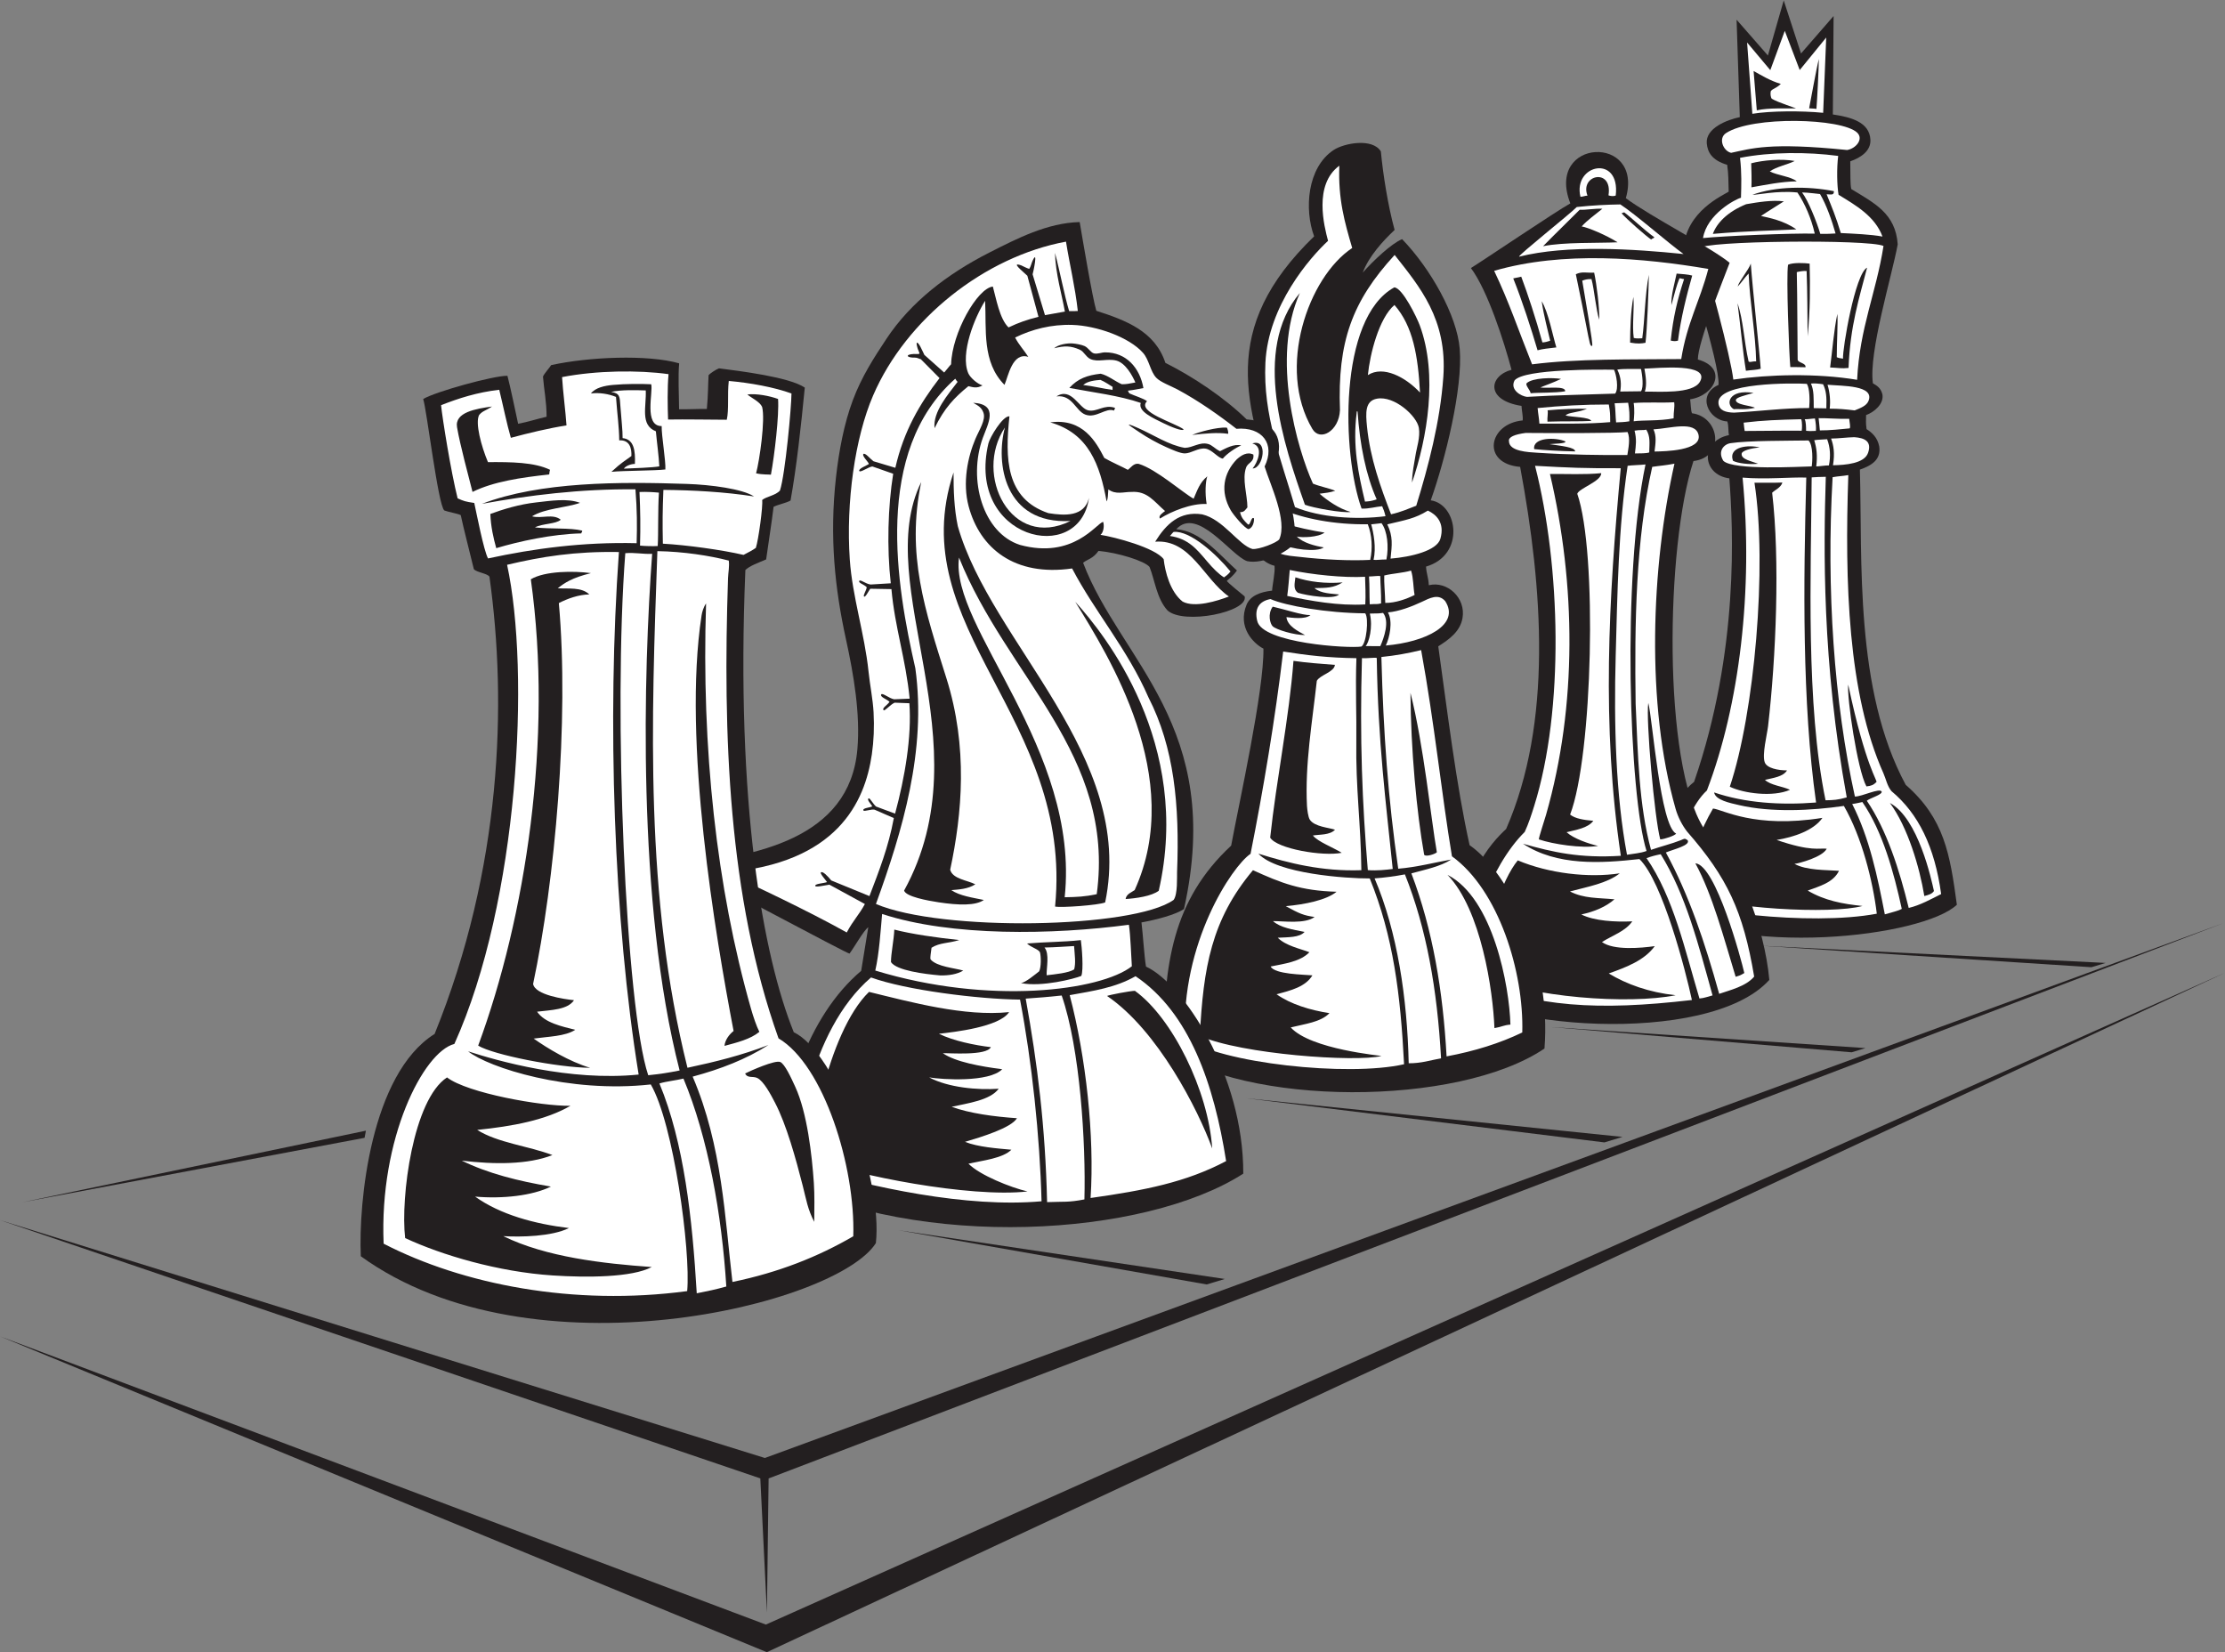 <?xml version="1.0" encoding="UTF-8" standalone="no"?>
<svg
   xmlns:dc="http://purl.org/dc/elements/1.1/"
   xmlns:cc="http://creativecommons.org/ns#"
   xmlns:rdf="http://www.w3.org/1999/02/22-rdf-syntax-ns#"
   xmlns:svg="http://www.w3.org/2000/svg"
   xmlns="http://www.w3.org/2000/svg"
   viewBox="0 0 797.04 591.787"
   height="591.787"
   width="797.04"
   xml:space="preserve"
   id="svg2"
   version="1.1"><rect x="0" y="0" width="797.04" height="591.787" fill="#808080" stroke="none"/><defs
     id="defs6" /><g
     transform="matrix(1.333,0,0,-1.333,0,591.787)"
     id="g10"><g
       transform="scale(0.1)"
       id="g12"><path
         id="path14"
         style="fill:#231f20;fill-opacity:1;fill-rule:evenodd;stroke:none"
         d="m 4427.93,2009.88 c 5.14,28.32 26.33,251.14 124.65,328.75 122.34,354.07 104.49,685.6 94.72,815.52 -74.39,9.69 -79.23,100.27 -1.13,116.16 -2.19,10.17 -0.23,24.39 -4.31,36.75 -51.14,2.89 -83.25,71.81 -23.68,98.19 4.93,55.49 -94.55,359.7 -93.67,365.68 5.37,101.2 107.72,144.45 121.04,153.64 -0.96,29.64 -0.34,46.73 -4.1,72.07 -41.63,12.34 -52.6,34.41 -54.77,57.37 -3.87,41.43 55.47,63.88 88.73,70.76 l -8.63,261.75 84.18,-96.17 42.48,148.05 46.46,-142.63 87.58,100.71 -2.03,-264.51 c 46.78,-7.08 98.77,-19.61 100.96,-68.2 1.34,-29.52 -25,-47.53 -54.14,-57.79 0.66,-35.21 -0.38,-60.94 2.73,-74.45 62.58,-38.25 119.12,-65.73 124.79,-148.72 -15.88,-86.13 -78.5,-290.03 -66.68,-373.41 9.12,-5.28 20.82,-11.03 25.5,-29.38 4.87,-25.92 -22.59,-48.26 -43.82,-55.86 0.01,-17.53 -1.18,-18.95 1.28,-37.72 14.67,-9.51 29.2,-22.09 34.03,-46.48 5.23,-35.32 -19.96,-51.19 -51.96,-62.33 6.96,-242.88 -14.88,-591.42 123.19,-847.05 103.94,-90.81 118.98,-186.46 137.42,-322.16 -89.71,-85.51 -582.91,-147.25 -830.82,1.46 v 0" /><path
         id="path16"
         style="fill:#ffffff;fill-opacity:1;fill-rule:evenodd;stroke:none"
         d="m 4890.59,3283.01 c -0.77,10.96 -2.17,19.72 -3.34,32.83 24.08,0.43 51.21,-2.54 82.13,-1.64 1.3,-12.5 3.8,-21.32 1.38,-25.73 -18.61,-1.87 -56.11,-5.8 -80.17,-5.46 z m 76.13,-682.99 c -3.71,-34.77 24.33,-228.17 48.96,-273.63 13.19,1.5 18.4,3.54 26.61,11.38 4.86,3.23 -28.01,37.7 -75.57,262.25 z m 230.43,-554.75 c -6.51,29.11 -41.74,195.36 -118.38,236.59 47.97,-64.71 79.94,-173.09 92.54,-250.04 12.69,3.26 20.94,6.03 25.84,13.45 z m -289.53,2293.42 -8.19,-202.3 c -57.98,5.75 -141.77,5.27 -190.31,-2.64 l -14.08,191.55 62.32,-74.28 38.95,105.59 40.12,-105.32 71.19,87.4 z m -49.69,-2292.21 c 30.8,11.61 68.63,21.04 84.04,53.13 -35.39,2.56 -87.26,0.8 -119.63,18.67 13.17,1.45 75.43,18.24 86.68,40.7 -20.29,2.33 -40.88,-8.61 -134.61,23.52 45.82,7.58 99.36,25.21 123.11,59.36 -183.13,-29.26 -267.34,22.37 -294.04,25.1 -33.38,-57.39 -57.46,-115.63 -70.16,-228.03 104.16,-41.29 387.64,-56.9 471.88,-33.81 -53.07,5.27 -102.29,14.59 -147.27,41.36 z m -99.22,2148.16 c 5.74,7.31 12.89,6.27 26.97,19.35 -28.96,8.65 -50.62,22.31 -73.18,34.69 l 8.57,-105.64 c 32.8,7.42 80.02,4.48 104.93,5.08 2.65,0.4 -47.11,15.45 -64.65,26.09 -3.07,4.01 -4.26,13.43 -2.64,20.43 z m 129.18,86.27 c -6.41,-23.59 -23.48,-120.12 -26.17,-132.43 1.37,-0.53 11.52,-0.18 19.63,-1.58 1.79,20.2 6.31,108.58 6.54,134.01 z m -131.84,-302.02 c 18.15,12.96 47.66,18.19 66.9,28.06 -36.04,6.64 -85.04,2 -116.9,-6.17 0.55,-14.58 1.49,-47.01 0.63,-64.63 38.93,6.83 80.76,15.53 121.8,16.11 -15.34,12.91 -52.29,16.04 -72.43,26.63 z m -23.67,-119.68 c 17.48,11.9 40.69,25.83 61.47,39.23 -31.33,4.25 -70,-2.24 -101.43,-7.65 -51.66,-21.16 -79.1,-51.47 -89.45,-79.77 98.18,8.47 155.66,8.39 224.43,12.09 -34.08,24.09 -74.04,31.21 -95.02,36.1 z m -27.42,-128 c -5.53,-16.77 -31.76,-47.35 -35.33,-61.76 11.87,12.58 17.3,22.49 29.51,35.14 2.93,-75.79 18.99,-164.55 20.22,-236.11 -12.21,0.55 -15.55,-3.58 -20.3,-0.28 -12.65,55.24 -13.75,109.77 -29.72,156.45 8.43,-63.48 13.65,-126.52 22.52,-181.41 15.46,2.19 28.08,1.97 39.74,5.39 -1.76,30.92 -22.44,221 -26.64,282.58 z m 158.13,-0.06 c -13.29,1.78 -45.22,3.35 -57.99,-3 -5.33,-31.44 2.83,-241.47 6.05,-275 10.65,0.27 17.87,-0.21 40.88,-0.48 1.92,12.44 -22.4,11.35 -21.15,21.85 -1.19,102.12 -0.53,144.55 -2.31,233.78 4.34,1.21 18.7,4.02 26.39,2.93 2.19,-57.7 1.92,-109.55 2.72,-175.54 7.03,70.36 6.89,135.83 5.41,195.46 z m 154.39,-10.86 c -32.03,-15.72 -66.35,-217.79 -64.69,-244.52 -8.84,1.11 -11.87,1.73 -16.79,3.91 -0.04,40.8 3.43,91.96 1.6,116.32 -9.67,-44.93 -13.87,-103.01 -19.46,-143.89 23.32,-0.98 30.16,-3.4 49.54,-1.32 4.18,112.29 28.67,187.87 49.8,269.5 z M 4742.89,2343.91 c 22.83,5.56 48.59,8.24 59.47,25.5 -23.88,0.05 -54.16,5.8 -59.94,21.78 -7.52,20.79 6.37,74.84 8.97,97.13 21.34,184.38 32.26,445.89 10.99,627.18 7.56,7.73 23.44,13.64 27.54,27.47 -24.92,-1.13 -46.01,-0.07 -75.1,-0.58 34.83,-224.15 -0.07,-619.64 -66.28,-816.86 37.07,-17.87 115.64,-28.56 161.81,-8.3 -21.39,10.02 -50.94,11.68 -67.46,26.68 z m 247.81,1075.02 c -108.77,18.16 -237.99,14.55 -332.73,0.62 -7.09,61.73 -67.83,289.51 -90.37,352.45 1.83,20.59 456.09,25.09 493.98,6.57 -19.84,-126.71 -64.18,-220.06 -70.88,-359.64 z M 4477.42,2034.14 c 8.3,20.78 34.46,212.11 109.55,281.32 87.31,228.14 125.22,537.53 95.88,840.67 61.97,-5.27 129.18,1.6 171.19,0.12 -7.58,-280.6 -11.64,-605.1 26.35,-873.14 -96.78,-7.62 -191.31,-0.95 -274,27.06 3.65,-20.53 41.97,-28.24 67.54,-34.15 86.99,-20.11 193.49,-14.79 281.19,-2.1 48.16,-83.31 77.83,-201.34 88.47,-289.58 -178.32,-33.77 -509.53,6.5 -566.17,49.8 z m 581.45,1769.77 c -30.82,5.7 -76.68,7.66 -112.05,9.39 -12.5,42.46 -25.12,72.24 -38.11,104.23 14.57,-0.83 19.71,-2.44 19.57,8.38 -70.04,13.8 -155.76,13.22 -218.87,-9.7 9.91,-1.27 66.41,11.92 120.84,6.04 20.1,-29.75 37.37,-69.68 46.61,-110.54 -60.67,1.65 -245.22,-6.19 -300.3,-11.89 10.35,64.04 87.29,104.79 102.01,108.33 0.94,33.75 2.21,65.78 -2.52,107.25 83.33,16.14 180.79,16.05 263.72,5.19 -4.14,-33.82 -3.27,-79.59 1.05,-104.5 46.25,-28.22 97.81,-57.61 118.05,-112.18 z m 157.63,-1766.8 c -26.23,-13.15 -57.24,-30.45 -87.18,-37.25 -24.75,101.51 -58.79,208.81 -112.54,288.04 9.14,7.59 41.38,15.91 39.98,24.39 -4.98,11.04 -52.64,-13.26 -72.03,-13.18 -56,253.33 -77.09,556.04 -59.91,858.18 18.32,3.17 23.27,2.44 42.21,5.57 -9.88,-287.75 -1.07,-587.73 94.2,-800.76 6.95,-15.56 10.41,-35.11 21.88,-48.54 72.32,-60.22 116.03,-149.65 133.39,-276.45 z m -527.96,1244.35 c -1.55,9.11 -1.33,10.04 -2.74,22.37 53.85,6.5 93.15,7.66 154.65,9.22 2.93,-8.11 2.46,-24.27 1.37,-30.91 -51.19,0.61 -106.55,-0.77 -153.28,-0.68 v 0" /><path
         id="path18"
         style="fill:#ffffff;fill-opacity:1;fill-rule:evenodd;stroke:none"
         d="m 4925.86,3189.33 c 5.23,32.94 1.58,53.4 -5.14,71.76 19.34,0.06 42.82,3.27 62.31,3.7 27.5,-1.83 47.83,-11.01 37.05,-42.15 -9.9,-28.6 -60.33,-32.73 -94.22,-33.31 z m 58.22,147.41 c -26.64,3.2 -42.13,4.55 -67.07,4.64 2.37,20.32 0.59,43 -5.8,64.29 39.77,-3.62 127.44,-0.9 109.94,-43.67 -5.33,-13 -21.29,-18.94 -37.07,-25.26 z m -115.43,-150.48 c -32.01,-0.57 -209.96,-11.04 -237.4,14.88 -16,25.65 1,44.74 19.2,47.53 47.13,7.19 155.59,6.37 209.63,7.28 12.87,-12.66 10.78,-56.82 8.57,-69.69 z m -211.66,15.25 c 11.99,-7.05 45.92,-10.71 67.58,-8.1 -18.18,7.11 -45.08,11.63 -44.22,26.14 -0.64,9.05 26.35,15.84 48.44,17.54 -27.58,7.54 -85.2,3.71 -71.8,-35.58 z m -4.9,827.36 c -21.17,4.7 -35.25,38.74 -13.91,52.87 70.73,46.76 311.49,40.41 352.48,1.5 18.27,-17.32 -3.39,-43.12 -26.89,-46.79 -209.77,21.37 -257.52,3.64 -311.68,-7.58 z m 209.77,-685.74 c -68.91,0.13 -136.94,-9.01 -202.21,-12.38 -21.76,0.62 -39.2,5.2 -41.54,24.64 -7,57.52 204,54.98 237.55,52.7 7.86,-12.94 7.91,-45.34 6.2,-64.96 z m -145.9,0.58 c -7.31,5.79 -54.22,7.54 -51.04,21.95 3.24,6.36 20.37,10.46 47.44,18.07 -66.46,11.09 -76.64,-30.75 -53.08,-43.75 14.9,1.41 28.59,-2.52 56.68,3.73 v 0" /><path
         id="path20"
         style="fill:#ffffff;fill-opacity:1;fill-rule:evenodd;stroke:none"
         d="m 5110.7,1997.34 c -10.11,-5.91 -28.88,-9.57 -45.58,-14.72 -19.53,100.62 -41.12,205.19 -87.66,296.51 10.45,1.22 18.2,3.53 27.33,5.25 54.92,-79.87 84.78,-190.04 105.91,-287.04 z m -177.97,1814.85 c -15.7,-0.87 -21.05,-1.36 -40.97,-1.08 -9.92,33.41 -32.72,89.81 -49.06,111.27 19.59,-0.37 29.45,-2.65 48.34,-4.32 17.01,-28.73 31.5,-70.2 41.69,-105.87 z m -24.76,-469.96 c -9.1,-0.09 -24.77,0.7 -33.89,0.61 -0.33,25.82 1,47.48 -7.48,66.04 9.57,0.94 19.3,0.1 32.62,-1.86 8.24,-17.02 9.98,-33.4 8.75,-64.79 z m -54.42,-60.29 c -0.07,10.82 -0.21,23.6 -3.61,31.03 10.02,-0.18 19.22,1.9 27.42,2.08 2.39,-12.78 3.44,-24.19 2.54,-33.34 -8.73,0.13 -12.58,-1.12 -26.35,0.23 z m 61.39,-93 c -10.21,0.14 -25.45,-2.64 -34.08,-2.74 3.57,29.54 1.03,49.38 -5.45,70.38 9.2,1.83 22.36,1.52 34.69,2.71 8.34,-21.87 9.76,-45.33 4.84,-70.35 z m -9.1,-899.83 c -53.44,258.41 -39.14,607.84 -37.3,867.68 10.95,0.75 24.98,1.39 37.96,1.55 -5.86,-191.03 -10.52,-497.5 56.27,-861.36 -23.82,-6.98 -36.05,-7.51 -56.93,-7.87 v 0" /><path
         id="path22"
         style="fill:#231f20;fill-opacity:1;fill-rule:evenodd;stroke:none"
         d="m 3889.38,1801.02 c 26.01,282.5 120.17,375.5 158.06,410.93 124.9,286.01 98.77,645.44 37.66,973.03 -104.85,8.68 -85.72,116.24 6.87,124.81 1.27,11.37 -2.67,26.83 -3.2,39.06 -97.62,15.22 -87.64,80.69 -26.8,97.05 -19.8,74.65 -64.16,213.42 -109.2,273.37 31.06,18.88 228.64,152.53 267.23,173.75 -68.83,175.67 198.59,187.27 149.16,13.97 63.95,-47.76 232.93,-135.02 278.93,-173.63 -16.14,-43.36 -85.61,-213.58 -85.39,-259.86 81.26,-22.55 46.77,-96.57 -20.77,-106.98 1.43,-6.07 1.61,-30.75 5.04,-37.43 74.44,-9.81 90.02,-117.84 3.93,-128.45 -74.47,-228.26 -83.93,-811.91 27.54,-986.3 91.99,-72.15 164.08,-268.27 176.29,-407.89 -164.26,-182.06 -777.05,-130.34 -865.35,-5.43 v 0" /><path
         id="path24"
         style="fill:#ffffff;fill-opacity:1;fill-rule:evenodd;stroke:none"
         d="m 4620,1768.98 c -38.44,138.42 -81.05,265.71 -143.28,379.85 21.01,8.77 67.15,19.06 58.44,33.1 -9.14,5.45 -6.59,4.59 -18.97,-0.35 -22.26,-8.88 -56.46,-17.67 -79.37,-25.7 -32.84,120.57 -35.22,256.49 -41.33,392.75 -3.13,217.6 0.43,440.94 44.59,636.41 21.31,3.25 33.28,3.42 59.74,8.62 -62.46,-277.9 -77.11,-646.06 3.07,-927.61 6.15,-21.66 17.46,-43.68 30.72,-60.89 107.82,-123.25 150.75,-213.54 180.41,-389.83 -22.28,-26.62 -65.66,-36.42 -94.02,-46.35 z M 4461.62,2184 c 10.98,0.45 39.2,10.04 42.74,15.55 -42.64,20.18 -63.42,307.99 -74.85,351.27 -6.89,-43.65 16.74,-310.25 32.11,-366.82 z m 225.94,-359.08 c -8.2,36.15 -76.6,290.92 -131.6,294.83 45.62,-83.36 76.21,-199.42 108.3,-304.93 12.2,3.83 11.15,3.03 23.3,10.1 z m -360.43,1480.34 c -58.71,-5.3 -121.29,-3.92 -190.33,-4.12 -0.69,13.23 -3.21,25.01 -4.71,41.91 62.44,6.06 122.32,9.59 191.31,9.56 3.59,-22.02 3.65,-23.19 3.73,-47.35 z m 175.88,-1540.05 c -71.97,7.82 -131.72,29.52 -179.75,58.56 48.65,17.21 96.1,35.59 123.67,73.44 -37.63,-5.35 -110.82,-11.8 -141.95,10.97 27.93,17.8 62.91,28.7 81.54,55.59 -46.48,-2.07 -102.2,1.05 -137.05,18.5 35.71,7.73 66.1,20.66 89.18,40.74 -43.65,4.2 -82.46,1.79 -119.67,21.15 48.17,12.75 100.06,21.86 133.89,48.65 -83.96,-12.91 -190.84,-0.21 -274.1,34.79 -42.31,-51.1 -87.44,-184.3 -101.54,-308.91 138,-60.35 399.35,-78.48 525.78,-53.48 z M 4182.4,3505.96 c -9.06,29.26 -21.48,95.1 -39.35,124.1 5.84,-40.63 16.25,-76.8 22.81,-106.13 -7.85,-2.44 -11.82,-3.94 -20.92,-4.55 -17.4,63.44 -39.8,131.44 -56.85,176.66 l -21.53,-4.58 c 23.48,-58.33 48.65,-136.41 65.35,-193.16 15.16,3.91 29.24,5.11 50.49,7.66 z m 101.64,200.92 c -21.38,-0.97 -32.85,3.77 -49.25,-4.3 10.27,-49.29 24.47,-118.48 33.65,-167.38 2.48,-7.76 4.08,-28.6 10.21,-24.79 3.64,0.7 -19.39,130.54 -26.66,174.9 7.23,2.76 14.28,4.74 24.83,4.25 7.54,-26.81 12.44,-86.32 21.03,-109.28 0.41,33.73 -6.72,92.97 -13.81,126.6 z m 146.94,-5.79 c -10.71,-53.91 -10.71,-120.16 -17.68,-170.56 -5.21,-0.37 -17.17,-1.01 -22.89,0.93 -4.71,34.08 1.91,78.27 -1.05,110.27 -7.45,-41.98 -8.27,-81.16 -8.77,-122.81 20.58,-3.8 31.23,-2.43 41.4,-0.48 4.06,32.49 8.62,142.77 8.99,182.65 z m 116.48,-2.04 c -10.29,3.12 -28.16,4.19 -41.85,5.29 -5.16,-25.11 -15.38,-58.83 -14.07,-84.75 10,36.4 13.26,50.82 21.68,72.21 4.14,0.04 8.28,-2.23 12.44,-2.19 -17.63,-53.8 -29.47,-102.99 -35.87,-165.26 7.18,-1.77 12.61,-2.12 19.47,-0.21 8.04,62.56 23.12,121.18 38.2,174.91 z m -296.97,132.08 c 14.3,16.17 38.46,33.41 55.66,47.46 -20.08,1.15 -43.22,-3.63 -61.09,-2.73 -28.03,-28.37 -66.35,-65.05 -98.38,-97.97 54.39,11.41 148.79,8.05 200.21,10.56 -31.36,19.85 -79.12,39.62 -96.4,42.68 z m 106.93,35.55 c 13.22,-15.5 67.89,-63.2 80.14,-70.97 -0.04,2.49 8.16,3.72 8.14,6.21 -30.27,22.22 -60.07,51.4 -80.52,66.74 -2.37,0.74 -5.26,-2.37 -7.76,-1.98 z m -150.37,-543.53 c 9.24,9 27.74,6.29 57.93,17.8 -22.89,1.16 -74.3,-0.91 -106.15,-3.93 1.93,-7.8 -1.45,-20.18 -0.28,-30.53 47.84,1.58 85.92,0.12 117.74,1.95 -5.39,10.98 -51.93,9.82 -69.24,14.71 z m -41.84,-157.29 c 69.56,-295.78 73.58,-622.11 -10.52,-915.82 -5.76,-20.04 -19.63,-60.47 -19.28,-66.04 38.52,-13 114.75,-24.59 159.24,-17.55 -24.83,5.66 -65.49,19.41 -84.75,36.87 24.55,6.35 57.07,10.63 71.86,30.61 -26.02,2.28 -48.81,5.87 -62.38,16.77 60.52,156.36 73.78,706.17 19.23,862.07 4.93,14.78 64.75,33.37 64.5,55.36 -45.12,-4.47 -92.06,-1.8 -137.9,-2.27 z m 381.47,-1413.42 c -256.35,-29.69 -411.93,-18.61 -605.37,53.71 -2.5,113.17 61.27,304.32 156.05,397.83 10.3,22.08 18.32,46.92 25.61,70.28 80.86,258.63 71.19,644.16 2.21,913.59 94.33,-5.22 129.18,-6.78 230.27,-6.48 -32.62,-349.4 -51.84,-693.1 0.21,-1041.41 -110.41,-6.97 -182.4,9.59 -262.93,32.36 91.65,-60.17 209.34,-52.61 312.95,-41.17 62.27,-60.58 124.24,-300.33 141,-378.71 z m -28.69,1722.26 c -136,-1.43 -280.06,1.33 -400.8,-14.17 -35.8,89.16 -61.51,166.74 -101.88,251.24 184.51,53.68 401.12,34.87 575.47,5.11 -23.55,-89.41 -57.38,-144.78 -72.79,-242.18 z m 6.23,282.22 c -133.85,13.69 -313.48,25.32 -442.11,-7.15 -1.31,4.91 134.96,113.06 155.21,133.46 43.6,4.73 80.73,6.39 117.07,6.99 41.18,-26.84 127.54,-102.68 169.83,-133.3 z m -26.74,-441.53 c -38.77,-7.5 -81.39,-4.29 -107.27,-7.87 1.22,12.08 2.92,29.72 0,49.14 39.95,2.81 73.68,-0.16 108.89,1.99 1.68,-13.88 -1.68,-23.5 -1.62,-43.26 v 0" /><path
         id="path26"
         style="fill:#ffffff;fill-opacity:1;fill-rule:evenodd;stroke:none"
         d="m 4373.22,3216.94 c -66.91,-0.78 -159.39,0.6 -242.13,6.02 -24.51,1.61 -75.43,3.59 -75.99,30.89 -2.31,11.58 15.9,18.44 44.72,22.35 78.4,-0.68 240.55,-0.91 274.01,2.35 7.97,-17.77 2.05,-44.03 -0.61,-61.61 z m -31.21,697.24 c -5.84,-2.79 -14.92,-1.4 -19.47,0.43 11.76,74.67 -78.01,55.75 -56.47,-0.8 -6.62,-0.06 -12.24,-3.02 -18.88,-3.09 -20.9,87.57 107.67,114.65 94.82,3.46 z m -1.48,-532.32 c -73.99,-2.62 -160.63,-4.12 -236.96,-8.77 -15.64,1.48 -46.77,18.96 -33.43,44.28 26.42,31.66 232.81,29.12 267.28,28.65 5.96,-12.37 13.26,-50.61 3.11,-64.16 z m -201.12,16.48 c 12.11,5.36 35.24,13.11 55.75,23.04 -23.46,3.8 -76.62,3.21 -92.31,-11.38 -5.21,-4.86 10.33,-19.86 10.37,-27.19 20.86,2.22 65.12,0.43 92.83,5.27 1.86,15.6 -48.73,7.19 -66.64,10.26 z m 280.84,-11.13 c 6.35,19.54 2.04,42.73 -1.17,61.72 38.42,1.56 177.78,15.82 149.22,-35.09 -19.22,-34.2 -113.83,-25.93 -148.05,-26.63 z m 26.02,-160.98 c 2.81,22.79 5.76,41.29 -2.89,59.54 43.94,2.34 112.3,24.09 121.11,-14.67 9.77,-43 -91.56,-44.41 -118.22,-44.87 z m -282.56,19.84 c 8.03,1.16 46.76,1.16 42.91,7.31 -26.09,11.77 -88.38,11.13 -83.77,-20.63 23.07,-2.57 70.04,-5.5 110.02,-6.19 0.59,11.24 -38.96,15.02 -69.16,19.51 v 0" /><path
         id="path28"
         style="fill:#ffffff;fill-opacity:1;fill-rule:evenodd;stroke:none"
         d="m 4421.99,3191.49 c -63.32,-300.28 -44.2,-890.03 2.81,-1038.6 -17.16,-6.23 -34.08,-6.99 -52.53,-10.12 -29.98,159.11 -35.51,348.65 -30.36,534.69 4.63,167.31 7.04,343.88 32.11,510.45 10.41,1.64 34.22,2 47.97,3.58 z m 145,-1434.99 c -39.28,131.49 -69.9,272.17 -142.19,377.13 11.92,4.57 24.46,7.85 38.07,10.55 66.99,-107.97 100.76,-240.39 139.32,-379.36 -11.43,-2.77 -21.96,-7.32 -35.2,-8.32 z m -157.22,1631.64 c -15.77,-0.15 -39.93,-0.52 -55.69,-0.68 2.99,17.86 2.83,37.9 -7.89,58.92 17.83,2.74 40.29,1.32 63.85,1.61 2.93,-14.22 7.93,-49.28 -0.27,-59.85 z m -31.14,-80.68 c -13.49,-2.44 -26.5,-2.39 -35.66,-2.92 -1.88,18.21 -1.29,33.89 -3.87,51.36 14.49,0.49 23.34,0.94 36.25,1.44 3.83,-22.01 3.77,-30.76 3.28,-49.88 z m 53.38,-83.69 c -8.79,-2.91 -22.83,-2.35 -38.44,-2.67 2.7,21.91 4.98,38.01 -1.03,61.19 14.37,2.71 24.43,0.67 31.54,2.63 11.17,-18.29 8.52,-34.8 7.93,-61.15 v 0" /><path
         id="path30"
         style="fill:#231f20;fill-opacity:1;fill-rule:evenodd;stroke:none"
         d="m 3126.5,1625.94 c 1.72,220.54 23.03,393.63 182.04,541.31 21.48,115.68 88.39,416.55 86.71,529.32 -27.24,14.02 -70.29,57.86 -45.25,118.15 9.82,23.66 35.98,34.15 68.52,37.68 0.82,16.08 8.57,48.55 6.52,66.86 -66.64,15.91 -109.96,136.34 7.28,175.79 -84.41,256.59 -158.69,460.21 99.16,709.4 -26.83,72.41 -18.75,184.89 52.37,231.95 28.36,18.76 104.49,32.82 126.95,-3.68 5.86,-61.12 18.56,-143.56 36.99,-211.12 -30.93,-28.81 -69.47,-71.1 -85.56,-114.46 27.85,31.48 77.28,78.31 105.72,89.77 77.05,-79.94 147.44,-205.27 154.8,-294.53 8.75,-106.17 -38.92,-298.13 -77.85,-407.27 72.85,-10.59 93.52,-147.05 -12.71,-178.08 1.33,-20.44 6.54,-29.19 7.48,-50.03 49.67,12.19 100.23,-34.08 90.49,-88.65 -6.41,-35.83 -35.49,-56.74 -65.08,-75.55 23.67,-168.97 48.53,-374.96 84.24,-534.34 108.49,-75.59 219.84,-311.98 201.19,-546.39 -232.58,-157.5 -806.86,-156.7 -1024.01,3.87 v 0" /><path
         id="path32"
         style="fill:#ffffff;fill-opacity:1;fill-rule:evenodd;stroke:none"
         d="m 3801.46,2840.77 c -21.17,-10.62 -51.34,-21.66 -78.8,-21.29 -0.55,25.14 -3.71,56.89 -2.7,73.67 22.77,5.6 50.1,6.75 72.03,13.18 6.55,-20.13 5.51,-43.87 9.47,-65.56 z m 4.44,239.82 c -21.74,-8.24 -41.11,-17.2 -67.72,-23.02 -28.2,73.15 -56.09,150.09 -64.63,235.73 -3.65,36.82 -5.54,68.91 26.63,74.92 46.71,8.73 107.5,-46.38 112.77,-78.47 4.18,-25.5 -5.94,-52.87 -9.2,-74.75 -3.38,-22.75 -8.83,-43.64 -9.2,-72.25 40.7,118.59 70.39,289.54 20.55,423.23 -7.48,20.08 -46.15,100.27 -68.22,101.32 -151.22,-83.25 -140.61,-447.91 -87.86,-594.43 19.55,-0.88 38.58,5.12 55.28,6.37 3.43,-8.21 5.72,-13 9,-26.8 -79.65,-10.22 -175.78,-3.42 -243.3,24.47 -37.05,128.05 -86.23,246.44 -79.41,387.79 7.42,154.11 119.25,282.06 168.34,327.69 -10.39,39.05 -39.4,150.83 30.29,201.86 -3.42,-89.7 14.18,-151.65 34.61,-221.1 -118.56,-78.68 -203.63,-323.23 -107.01,-486.32 20.58,-34.76 71.64,-5.67 74.14,50.52 -6.78,183.2 32.26,292.32 146.89,417.07 67.13,-85.3 141.64,-172.31 130.88,-327.13 -8.4,-120.88 -40.92,-243.34 -72.83,-346.7 z m -15.53,-502.73 c 0.86,-150.28 16.58,-321.72 36.8,-435.09 4.71,-6.93 31.97,2.99 34.12,6.76 -15.72,88.71 -34.81,285.88 -70.92,428.33 z m -244.35,534.98 c 18.12,2.47 25.21,2.64 42.22,7.89 -16.62,7.04 -42.46,11.84 -59.92,19.29 -41.37,91.06 -113.81,337.46 -35.1,512.25 -129.78,-153.13 -42.97,-409.09 13.52,-568.99 20.82,-8.38 102.91,-23.06 122.93,-19.42 -31.45,8.68 -63.58,31.4 -83.65,48.98 z m -64.89,-224.62 c -1.89,-16.85 -6.38,-31.85 6.88,-41.58 23.71,-7.5 96.35,-19.17 110.54,-4.5 -19.7,2.54 -48.1,1.85 -66.19,17.11 32.82,0.58 51.08,0.1 75.82,15.34 -45.88,-3.95 -90.64,1.56 -127.05,13.63 z m 46.9,-693.77 c 18.32,3.09 45.78,0.78 59.57,15.55 -15.88,5.7 -54.42,7.66 -67.46,26.68 -4.85,7.04 -7.09,26.95 -7.85,37.23 -5.77,111.12 14.25,226.07 26.42,336.21 8.95,16.09 46.99,23.4 48.61,42.84 -38.04,2.95 -75.07,5.56 -111.34,10.76 -11.49,-152.24 -46.14,-320.61 -62.58,-474.97 17.91,-29.86 141.17,-51.09 192.24,-40.78 -24.53,15.19 -63.26,29.28 -77.61,46.48 z m -59.42,-515.7 c 38.11,9.47 81.06,14.2 104.1,38.4 -52.2,7.95 -104.47,24.08 -142.34,50.8 39.18,10.06 78.2,20.25 96.52,50.74 -23,2.19 -101.58,2.58 -112.2,23.75 35.97,7.4 79.9,12.87 104.1,38.38 -23.71,9.34 -63.34,16.99 -85,38.95 27.75,1.56 58.46,0.21 72.01,15.66 -31.64,6.27 -64.65,11.13 -84.9,29 28.61,0.32 85.78,-8.41 111.85,11.1 -29.53,4.08 -40.72,8.98 -77.44,29.06 51.55,4.61 109.38,16.31 136.47,38.73 -96.68,2.73 -148.5,23.32 -224.63,57.91 -111.7,-132.93 -133.48,-261.78 -142.87,-445.29 111.38,-49.44 418.86,-71.02 488.2,-53.97 0.04,1.12 -190.02,17.48 -243.87,76.78 z m 590.39,7.58 c -2.69,102.83 -46.09,339.61 -169.08,402.34 90.55,-93.63 122.27,-311.19 126.13,-411.78 21.66,3.77 23.64,7.82 42.95,9.44 z m -285.8,-106.49 c -150.95,-34.43 -494.24,2.82 -588.47,69.98 -12.35,254.71 126.75,462.74 175.91,495.41 33.77,169.7 66.1,361.95 87.68,543.59 66.07,-10.45 121.21,-16.84 196.78,-17.89 -2.91,-80.97 0.72,-158.2 -0.24,-221.47 -1.93,-128.22 12.31,-223.15 13.52,-348.23 -105.88,-3.63 -194.59,18.65 -276.66,44.45 49.49,-54.18 236.83,-66.93 299.28,-66.62 63.28,-156.15 82.54,-310.47 92.2,-499.22 z m 317.64,85.37 c -60.08,-29 -128.05,-50.27 -203.4,-64.29 -9.69,174.57 -36.74,339.61 -94.61,491.74 37.29,10.25 78.42,18.49 107.05,37.24 -42.73,-7.52 -92.11,-20.56 -142.4,-24.7 -27.34,188.82 -39.78,363.86 -45.23,568.91 38.08,3.74 73.2,10.37 106.81,18.5 36.17,-198.09 54.83,-386.5 82.8,-554.06 125.54,-90.62 193.55,-310.5 188.98,-473.34 z m -421.86,1150.22 c -72.3,-4.37 -147.2,9.53 -209.74,22.8 3.03,22.5 4.76,46.24 6.76,69.74 59.57,-12.64 145.68,-21.57 202.38,-18.31 0.57,-21.28 2.07,-49.91 0.6,-74.23 v 0" /><path
         id="path34"
         style="fill:#ffffff;fill-opacity:1;fill-rule:evenodd;stroke:none"
         d="m 3816.07,3384.68 c -38.78,41.34 -98.73,73.57 -140.15,46.94 5.47,56.25 29.84,153.18 71.44,188.41 50.08,-57.26 63.23,-136.93 68.71,-235.35 v 0" /><path
         id="path36"
         style="fill:#ffffff;fill-opacity:1;fill-rule:evenodd;stroke:none"
         d="m 3724.1,2704.98 c 10.2,21.15 19.55,64.16 5.8,88.99 28.65,2.35 63.38,15.33 90.31,28.04 21.67,10.22 45.16,23.4 63.54,2.27 41.13,-63.8 -52.68,-110.06 -159.65,-119.3 z m 12.78,233.48 c 3.84,36.65 6.93,59.67 -8.77,92.08 49.94,11.98 73.8,15.26 109.08,36.99 21.66,-10.22 46.17,-31.8 33.55,-75.79 -9.18,-31.97 -78.47,-48.77 -133.86,-53.28 z m -54.67,-3.39 c -53.66,-2.78 -124.75,0.53 -189.2,8.02 -19.03,2.2 -36.27,2.79 -53.58,9.28 -67.32,25.25 -44.59,102.68 4.98,118.55 58.7,-24.96 141.49,-41.44 231.31,-40.12 11.21,-29.1 13.32,-64.59 6.49,-95.73 z m -227.44,97.2 c -27.11,-10.29 -23.75,-40.91 -9.4,-54.83 22.79,-13.39 93.83,-22.89 112.07,-8.81 -23.89,3.93 -55.76,12.15 -72.46,29.12 13.57,-3.22 57.91,-2.31 74.55,10.71 -28.51,4.24 -82.28,15.47 -104.76,23.81 z m 203.69,-330.04 c -33.05,-5.57 -266.58,8.7 -279.89,68.84 -7.94,32.82 4.81,52.95 35.61,58.74 40.29,-17.93 151.76,-37.74 254.63,-38.3 10.15,-13.67 3.24,-81.74 -10.35,-89.28 z m -136.88,84.53 c -20.74,-1.02 -69.67,15.64 -101.35,22.63 -14.47,-20.08 -6.83,-46.21 -0.21,-52.69 9.3,-9.13 58.85,-24.1 87.13,-23.58 -17.13,9.32 -47.6,23.85 -50.06,48.15 12.75,-1.37 50.55,-7.14 64.49,5.49 v 0" /><path
         id="path38"
         style="fill:#ffffff;fill-opacity:1;fill-rule:evenodd;stroke:none"
         d="m 3872.58,1595.8 c -29.01,-5.25 -52.42,-13.51 -86.94,-13.36 -3.92,174.9 -30.37,353.28 -91.66,496.8 24.5,1.72 55.59,5.72 81.47,10.74 58.03,-144.82 86.97,-309.92 97.13,-494.18 z m -204.42,1495.89 c -18.02,75.52 -33.67,149.94 -22.34,238.65 -0.74,4.44 2.29,5.13 2.46,2.52 5.92,-87.82 22.54,-170.64 51.31,-235.11 -15.27,-5.14 -19.06,-5.04 -31.43,-6.06 z m 57.58,-155.6 c -13.55,0.36 -26.27,-1.99 -34.51,-0.91 7.36,32.43 0.23,72.18 -6.39,95.37 9.42,0.7 18.68,2.34 27.72,3.14 15.55,-20.57 20.17,-62.9 13.18,-97.6 z m -14.31,-117.92 c -11.64,-3.12 -15.3,-1.12 -30.51,-2.39 -1.12,28.49 -0.16,47.78 -1.9,74.67 15.36,0.45 19.87,1.88 30.22,1.35 0.25,-24.05 2.79,-45.41 2.19,-73.63 z m -2.11,-114.83 c -11.61,-0.12 -27.84,0.18 -39.46,0.06 9.07,9.12 20.02,51.33 11.33,87.33 13.19,0.87 20.02,-0.51 35.57,1.89 18.26,-22.39 2.46,-67.19 -7.44,-89.28 z m 33.39,-598.79 c -18.06,-2.32 -42.03,-4.98 -66.91,-3.14 -15.02,178.18 -22.07,352.54 -15.78,569.67 13.77,-1.17 33.36,2.31 39.8,0.4 3.29,-226.63 24.52,-387.78 42.89,-566.93 v 0" /><path
         id="path40"
         style="fill:#231f20;fill-opacity:1;fill-rule:evenodd;stroke:none"
         d="m 3160.98,3017.44 c 65.78,-4.65 114.31,-66.91 163.1,-110.86 -13.85,-18.73 -20.62,-21.38 -27.09,-27.65 0.02,-4 44.69,-38.89 47.8,-41.94 10.87,-41.87 -164.03,-77.27 -207.49,-37.59 -29.23,32.4 -33.82,81.48 -48.08,116.61 -13.09,16.16 -84.73,38.5 -137.17,43.22 -14.75,-21.42 -31.37,-23.04 -41.39,-31.95 99.91,-263.74 380.53,-438.66 271.08,-930.46 -24.01,-15.65 -73.85,-28.56 -114.24,-35.94 4.12,-32.81 7.15,-88.54 12.19,-118.77 98.4,-44.32 262.07,-289.51 261.4,-556.23 -266.13,-170.9 -869,-206.47 -1249.2,-13.03 4.53,208.48 77.72,435.69 222.36,557.93 l 19.09,117.21 c -12.99,-9.32 -37.69,-54.18 -50.45,-70.82 -4.9,-1.27 -394.47,208.53 -458.34,238.22 204.3,24.04 458.51,68.59 479.52,310.87 8.18,94.29 -9.88,200.51 -30.67,295.4 -29.73,135.7 -44.76,275.03 -26.84,435.18 8.1,72.34 21.76,144.23 45.16,206.99 23.79,63.81 57.03,114.73 90.38,165.16 65.36,98.83 164.1,174.74 276.33,231.75 75.62,38.42 156.12,79.85 243.02,82.11 7.48,-43.85 34.08,-202.98 44.74,-238.42 78.79,-25.48 157.54,-54.58 185.57,-139.94 74.72,-37.48 157.52,-92.69 218.44,-151.93 82.4,-5.91 98.28,-58.64 80.37,-111.27 19.14,-49.32 59.33,-157.87 47.13,-222.68 -17,-21.26 -82.43,-56.4 -126.51,-46.87 -43.42,15.16 -133.53,147.89 -190.21,85.7 v 0" /><path
         id="path42"
         style="fill:#ffffff;fill-opacity:1;fill-rule:evenodd;stroke:none"
         d="m 3104.32,2983.96 c 95.47,7.42 130.66,-100.77 198.08,-147.28 -31.5,-12.13 -91.79,-30.98 -124.27,-13.71 -33.74,26.42 -47.23,80.62 -50.94,113.94 -23.07,31.05 -132.07,59.64 -169.87,65.45 8.39,6.46 10.8,24.88 7.11,34.91 -18.12,-4.06 -79.94,-100.92 -223.32,-62 -99.44,31.73 -140.86,175.15 -99.99,287.62 13.38,36.8 44.56,90.32 -25.85,94.3 16.65,-9.28 23.18,-14.33 27.66,-27.09 6.59,-18.79 -11.47,-45.81 -21.69,-69.89 -20.32,-47.9 -35.47,-117.23 -18.05,-181.84 30.11,-111.68 122.57,-188.66 277.91,-166.36 61.59,-117.62 148.59,-216.32 205.09,-346.28 69.1,-134.73 84.1,-289.5 76.97,-469.52 -0.52,-13.4 2.04,-59.35 -9.2,-74.73 -107.77,-77.5 -625.21,-86.03 -800.02,-10.97 71.12,195.9 136.42,412.29 105.86,633.36 -50.54,221.54 -113.69,581.96 107.33,778.05 2.19,-3.71 3.85,-6.49 6.34,-8.42 -25.38,-33.59 -66.99,-80.65 -62.01,-124.56 26.31,54.19 53.4,82.33 90.92,112.91 12.19,-2.75 22.48,-6.75 37.9,2.02 -14.65,4.31 -33.55,21.67 -38.26,32.81 -22.43,53.03 17.65,151.1 45.29,194.55 3.85,-76.68 -8.97,-164.43 52.08,-225.9 10.15,23.01 20.97,88.64 63.93,75.3 -10.84,17.22 -25.58,32.56 -35.37,51.89 45.08,22.16 97.46,35.74 153.93,33.93 64.53,-2.07 152.26,-32.61 189.88,-75.2 16.52,-18.71 19.33,-49.97 35.53,-66.82 11.69,-12.19 38.78,-21.69 57.55,-31.76 55.77,-29.96 111.45,-69.17 157.84,-105.39 69.2,5.92 105.46,-40.81 75.68,-101.25 15.96,-51.03 61.78,-145.31 39.43,-195.77 -6.87,-9.26 -53.55,-27.41 -71.99,-26.02 -37.09,10.35 -78.18,79.86 -135.33,93.17 -60.47,9.15 -96.37,-25.77 -126.15,-73.45 z m -54.55,-1206.81 c -14.71,-0.61 -67.92,-10.76 -74.81,-13.81 135.86,-91.97 244.67,-305.16 282.66,-409.92 -10.24,155.23 -107.37,351.48 -207.85,423.73 z m -386.93,-151.37 c -43.56,5 -101.47,17.11 -139.72,35.9 41.11,4.59 162.59,18.22 188.67,58.22 -119.77,-12.5 -264.06,26.9 -376.44,54.34 -113.07,-109.36 -167.34,-429.49 -145.33,-450.04 105.37,-42.21 416.33,-103.73 571.26,-86.21 -44.51,10.35 -128.51,43.75 -158.7,74.65 38.14,8.61 92.12,14.25 115.33,37.5 -38.05,3.51 -89.53,7.11 -124.63,21.13 44.3,13.05 124.22,37.52 139.63,63.52 -60.86,4.08 -127.75,13.12 -175.44,30.66 42.43,9.65 103.16,17.11 126.42,48.57 -56.82,-4.08 -135.72,3.15 -186.94,30.43 34.55,-5.84 160.8,-13.96 196.35,21.92 -58.22,7.63 -125.42,19.47 -159.69,43.16 17.02,0.57 117.88,-7.58 129.23,16.25 z m 136.12,-414.16 c -199.96,-18.01 -457.22,36.86 -648.36,94.94 -16.58,56.98 21.06,361.66 190.12,506.43 93.86,-33.99 287.73,-58.2 400.44,-59.49 31.76,-166.86 53.2,-365.9 57.8,-541.88 z m 496.02,107.97 c -107.81,-56.93 -219.14,-78.73 -364.23,-99.16 10.91,167.54 -12.47,379.22 -56.11,545.06 64.46,11.56 123.32,20.17 176.92,50.9 145.65,-97.72 211.21,-292.03 243.42,-496.8 z m 70.41,1928.31 c 32.54,-8.23 12.89,-53.5 0.68,-67.18 28.95,-0.33 42.97,81.78 -0.68,67.18 z m -12.71,-216.61 c -8.81,8.91 -16.94,16.19 -20.24,32.14 11.62,-0.72 14.59,7.04 19.77,12.64 -0.3,34.38 -14.67,75.85 -3.58,106.97 5.18,14.52 22.25,13.97 19.55,35.03 -17.05,8.36 -32.5,-2.03 -44.66,-12.89 -35.59,-36.99 -45.36,-86.3 -16.02,-137.03 6.88,-11.88 37.13,-48.56 47.81,-50.51 11.19,3.73 15.08,18.25 14.63,28.75 -7.91,8.11 -10.06,-23.15 -17.26,-15.1 z m -74.16,195.82 c -14.26,6.74 -20.57,16.59 -32.56,19.57 -22.64,5.65 -39.83,-10.09 -62.11,-10.59 -43.15,7.36 -84.06,35.12 -126.04,53.52 -43.4,19 -19.96,4.73 3.99,-11.45 21.52,-14.55 47.97,-29.32 72.26,-40.08 12.91,-5.72 37.29,-17.06 49.94,-16.91 17.35,0.2 35.47,15.08 54.61,13 18.28,-2 34.69,-25.88 47.56,-26.89 9.55,12.16 35.24,29.81 49.42,35.34 -19.79,5.02 -41.82,-8 -57.07,-15.51 z M 2556.5,2047.71 c 19.43,1.7 44.13,2.54 64.54,15.59 -21.08,11 -60.86,14.14 -67.59,39.12 32.17,150.9 48.32,329.24 -10.24,514.99 -57.35,181.9 -108.4,331.42 -67.59,526.84 -136.09,-276.82 172.63,-699.81 -46.01,-1097.82 5.11,-16.31 62.88,-26.92 92.38,-31.41 54.49,-8.3 100.06,-9.32 121.87,6.21 -30.7,6.45 -64.75,11.02 -87.36,26.48 z m 17.37,978.11 c -10,48.11 -11.36,95.22 -11.42,144.2 -138.78,-418.73 322.62,-658.79 272.88,-1166.48 16.05,-3.62 117.32,3.67 134.58,11.09 81.95,393.54 -306.4,695.96 -396.04,1011.19 z m 540.04,-979.88 c 90.25,395.72 -144.92,689.25 -224.43,776.57 88.81,-144.44 297.18,-472.5 159.72,-774.74 -7.75,-5.86 -22.25,-10.02 -24.32,-24.02 28.52,1.89 69.44,7.56 89.03,22.19 z M 2656.2,3248.12 c -60.65,-257.1 244.32,-330.57 270.24,-146.54 -12.55,-50.91 -64.6,-47.99 -109.06,-40.93 -115.18,38.98 -116.58,147.18 -104.69,260.21 -17.89,1.84 -52.66,-56.52 -56.49,-72.74 z m 588.16,-88.55 c -20.94,-17.37 -26.8,-37.79 -36.7,-60.09 -28.38,15.38 -100.04,79.21 -147.64,93.64 -13.57,2.51 -21.48,-10.92 -29.18,-16.07 -12.71,7.22 -45.63,21.53 -63.2,31.95 -22.16,42.76 -57.09,107.31 -145.29,95.57 103.49,-29.44 133.39,-114.02 151.47,-212.46 4.02,7.99 3.18,16.02 4.65,32.4 19.83,-14.98 41.2,-6.6 62.27,-6.83 42.6,2.95 60.43,-25.65 90.12,-51.33 -5.23,-4.39 -19.36,-12.62 -13.52,-20.14 30.71,19.38 84.55,41.18 125.28,39.02 -4.77,29.45 -3.07,60.42 1.74,74.34 z m -319.38,177.17 c -25.71,5 -45.16,63.59 -85.92,37.66 43.02,5.09 51.14,-38.88 77.63,-48.97 28.81,-10.97 55.47,19.74 77.02,10.75 0.12,3.18 3.17,3.47 2.42,7.48 -28.81,9.93 -47.57,-11.52 -71.15,-6.92 z m 157.46,24.72 c -9.43,7.6 -33.85,14.6 -47.48,21.08 -1.39,1.6 -3.05,5.12 -3.85,7.23 16.27,1.73 28.01,4.58 41.62,6.93 -9.45,54.03 -45.99,96.25 -103,96 -10.23,-0.05 -19.78,-5.1 -29.84,-2.8 -8.46,1.94 -15.01,14.96 -25.08,19.65 -8.3,3.87 -23.54,6.47 -32.42,7.13 -14.57,1.1 -38.23,-2.72 -49.64,-12.95 27.36,6.9 45.07,7.15 69.72,-4.26 10.59,-4.9 15.68,-19.05 27.62,-24.6 20.34,-9.44 45.26,1.95 69.72,-4.26 24.78,-6.3 43.16,-40.24 51.28,-58.84 -17.5,-3.32 -24.92,-4.93 -36.5,-4.73 -17.27,7.28 -37.06,23.82 -56.72,28.3 -36.07,-4.11 -61.08,-12.84 -84.21,-38.19 65.06,-12.36 134.29,-20.47 192,-40.33 -8.77,-22.66 34.38,-41.32 60.28,-54.14 21.13,-10.44 52.65,-23.07 54.92,-16.85 -23.01,17.5 -127.93,46.84 -98.42,75.63 z m 121.13,-90.66 c 37.13,4.15 68.11,7.15 96.33,3.11 2.44,-0.35 -1.13,16.58 -3.61,16.69 -26.99,1.17 -73.63,-11.66 -92.72,-19.8 v 0" /><path
         id="path44"
         style="fill:#ffffff;fill-opacity:1;fill-rule:evenodd;stroke:none"
         d="m 2989.87,3399.97 c 0.02,-2.49 -0.15,-5.65 -0.12,-8.13 -22.32,2.59 -50.26,9.95 -78.85,13.16 11.83,10.72 32.12,12.5 46.29,13.73 13.11,-5.51 23.61,-13.39 32.68,-18.76 v 0" /><path
         id="path46"
         style="fill:#ffffff;fill-opacity:1;fill-rule:evenodd;stroke:none"
         d="m 3143.98,2999.3 c 4.52,4.97 8.27,9.95 10,10.91 43.62,4.33 114.38,-59.27 152.72,-106.3 -7.27,-9.43 -12.83,-12.18 -17.36,-15.86 -13.99,8.56 -29.48,24.16 -45.12,42.59 -27.6,32.53 -50.37,61.51 -100.24,68.66 v 0" /><path
         id="path48"
         style="fill:#ffffff;fill-opacity:1;fill-rule:evenodd;stroke:none"
         d="m 2352.17,1831.62 c 10.58,45.94 14.36,107.31 18.35,151.99 186.49,-61.13 459.27,-56.07 663.17,-28.98 4.47,-28.28 5.82,-80.86 7.95,-111.54 -84.06,-65.84 -383.63,-104.77 -689.47,-11.47 z m 407.78,72.68 c 11.57,-10.96 29.85,-14.77 34.64,-23.36 3.26,-10.76 3.61,-40.59 -2.12,-51.53 -11.48,-8.8 -35.61,-29.35 -48.72,-31.54 55.89,-11.09 143.41,11.6 162.06,19.26 6.56,15.76 1.36,79.16 -1.24,96.29 -0.71,-0.08 -1.43,-0.16 -2.14,-0.24 -45.13,-5 -93.7,-4.64 -142.48,-8.88 z m -256.61,-11.41 c 22.43,14.18 45.21,11.45 74.44,20.68 -59.62,6.23 -128.69,16.08 -174.48,28.07 -0.92,-26.85 -9.11,-64.45 -8.92,-87.42 15.24,-22.72 90.09,-32.05 132.12,-35.72 22.98,-0.53 45.72,3.02 62.07,13.06 -22.92,6.84 -70.53,10.16 -87.77,29.83 -1.8,6.29 1.27,18.63 2.54,31.5 v 0" /><path
         id="path50"
         style="fill:#ffffff;fill-opacity:1;fill-rule:evenodd;stroke:none"
         d="m 2896.43,3603.92 c -11.61,-0.8 -15.61,0.02 -23.25,-0.47 -12.69,41.79 -25.43,109.29 -38.07,156.61 1.49,-56.49 18.52,-112.19 26.59,-157.76 l -53.49,-9.62 -33.24,109.7 c 1.83,5.56 15.3,69.25 -0.07,36.55 -3.3,-7.01 -4.6,-15.45 -9.02,-21.88 -7.62,2.15 -14.44,6.22 -21.37,9.33 -29.96,10.49 4.61,-16.38 16.33,-27.84 l 29.88,-110.38 c -30.88,-7.71 -51.78,-14.89 -80.47,-28.45 -24.16,23.02 -33.49,78.92 -42.17,109.85 -41.8,-4.68 -109.76,-124.74 -112.12,-208.81 -6.19,-6.59 -11.42,-14.16 -18.66,-22.25 l -53.19,47.36 c -0.65,1.1 -5.77,12.73 -10.66,21.96 -6.28,11.85 -14.31,18.46 -7.71,-3.88 1.59,-5.42 5.28,-11.7 5.21,-14.87 -4.38,-1.62 -10.7,-0.44 -15.35,-0.71 -23.44,-1.07 -20.23,-10.43 3.11,-9.77 6.47,0.21 11.09,-3.47 15.84,-4.29 l 50.26,-50.72 c -53.05,-68.72 -96.34,-142.33 -118.76,-241.06 l -58.8,17.59 c -11.64,9.22 -19.18,20.17 -26.15,20.23 -7.25,-4.25 12.69,-21.83 13.89,-27.53 -5.1,-4.04 -29.36,-12.77 -25.71,-18.97 2.44,-5.12 26.29,11.96 35.19,12.23 l 55.8,-19.57 c -14.04,-87.4 -17.32,-198.79 -6.48,-294.32 l -54.25,-3.29 c -14.13,2 -26.91,14.08 -30.42,9.9 -3.26,-5.93 12.07,-8.79 20.08,-17.22 -1.22,-9.46 -10.46,-21.76 -7.21,-24.96 3.3,-3.39 12.15,14.66 16.65,20.93 l 56.93,-1.02 c 9,-102.53 38.69,-188.24 48.94,-294.31 l -41.61,-1.73 c -13.39,2.33 -30.34,17.41 -34.65,13.4 -4.29,-7.33 14.68,-12.76 22.2,-20.17 -5.39,-8.73 -21.95,-17.28 -15.57,-22.62 3.3,-2.13 17.7,15.06 29.24,20.3 l 39.67,-1.5 c 6.59,-89.71 -12.03,-199.17 -38.4,-296.64 l -50.93,18.98 c -7.48,5.81 -16.18,22.41 -19.46,22.06 -7.91,-2.2 6.94,-16.75 9.08,-21.38 -4.64,-3.65 -27.2,-4.28 -23.67,-11.12 1.24,-3.92 20.5,4.17 29.99,1.99 l 51.61,-22.48 c -14.35,-77.9 -39.99,-142.69 -65.53,-209.64 l -102.62,42.03 c -9.94,12.27 -23.55,26.13 -27.88,21.45 -3.04,-2.52 11.3,-18.26 16.57,-25.84 -9.03,-3.44 -33.08,-4.24 -31.74,-10.18 0.5,-4.43 24.04,1.06 38.11,3.2 l 95.3,-51.99 c -16.22,-30 -30.8,-42.67 -48.73,-76.42 -104.1,58.16 -250.65,127.57 -326.14,161.34 300.13,24.5 374.97,188.84 393.6,317.34 5.21,35.98 6.8,73.94 4.62,113.25 -1.97,35.4 -9.69,71.91 -13.56,109.34 -10.44,100.84 -43.62,201.73 -50.35,300.58 -10.52,154.01 13.64,327.35 62.67,441.08 88.55,205.35 299.36,372.93 518.33,413.38 9.98,-62.72 24.46,-120.86 31.77,-186.3 v 0" /><path
         id="path52"
         style="fill:#ffffff;fill-opacity:1;fill-rule:evenodd;stroke:none"
         d="m 2914.18,1216.6 c -44.36,-8.51 -54.09,-5.37 -100.28,-7.3 -4.76,203.81 -26.08,373.59 -57.49,546.87 28.35,1.8 69.66,5.28 96.72,8.32 49.47,-142.63 65.13,-397.2 61.05,-547.89 z m -37.61,1822.93 c -159.43,-79.1 -261.16,123.99 -176.01,251.35 -25.53,-94.88 -2.53,-260.61 176.01,-251.35 z m -299.34,-98.29 c 128.46,-320.53 420.76,-529.02 370.05,-904.46 -31.44,-6.68 -53.67,-7.7 -86.12,-8.21 41.98,398.15 -309.52,727.43 -283.93,912.67 z m 235.42,-1122.31 c -0.79,19.62 8.38,57.85 -5.74,74.59 29.39,0.41 53.82,2.63 79.51,3.9 1.73,-25.04 4.95,-45.17 0.24,-62.67 -14.73,-9.73 -51.78,-13.17 -74.01,-15.82 v 0" /><path
         id="path54"
         style="fill:#231f20;fill-opacity:1;fill-rule:evenodd;stroke:none"
         d="m 1315.42,2889.47 c -3.87,8.99 -34.38,11.76 -42.03,20.69 -5.85,24.29 -30,119.34 -35.2,145.18 -8.19,4.33 -32.8,8.08 -44.21,12.58 -16.73,13.84 -47.53,273.72 -56.75,299.35 31.44,19.41 189.63,63.2 226.43,62.44 8.53,-32.62 20.57,-91.32 28.7,-128.91 27.16,5.12 50.34,12.93 76.51,18.93 0.06,40.87 -6.96,71.9 -9.69,107.88 2.89,7.75 19.72,26.29 21.95,30.81 100.64,22.21 259.6,28.98 344.01,4.8 -3.23,-36.24 -0.47,-83.69 -0.22,-123.34 15.92,-0.79 50.72,1.18 74.64,0.75 3.74,41.3 3.06,63.14 4.63,90.64 3.93,5 20.08,15.55 28,18.5 56.95,-7.42 188.44,-23.31 230.55,-51.7 -10.33,-106.16 -22.24,-214.61 -38.27,-303.52 -13.5,-7.3 -31.59,-10.02 -45.58,-16.85 -5.32,-44.87 -14.01,-97.12 -19.98,-141.35 -24.61,-10.54 -43.22,-16.87 -55.82,-28.4 -26.16,-628.68 47.05,-1036.82 130.09,-1242.07 112.8,-53.89 239.52,-395.67 220.61,-566.6 -105.42,-166.917 -924.71,-367.757 -1384.149,-35.37 -6.532,143.79 26.476,489.98 198.349,597.34 180.33,444.9 195.02,888.13 147.43,1228.22 v 0" /><path
         id="path56"
         style="fill:#ffffff;fill-opacity:1;fill-rule:evenodd;stroke:none"
         d="m 1846.7,970.215 c -305.45,-40.742 -602.82,17.715 -815.73,127.445 -12.06,282.71 106.74,515.35 190.08,536.72 173.5,384.76 203.99,999.94 141.69,1287.5 92.98,22.01 181.85,36.37 300.49,34.32 -32.02,-447.64 -14.2,-992.18 53.06,-1404.07 -185.04,-18.85 -380.86,37.19 -458.4,62.44 54.57,-43.57 270.62,-113.52 490.97,-89 60.95,-104.34 107.71,-445.59 97.84,-555.355 z m 218.44,661.345 c -71.63,-27.65 -142.61,-45.27 -217.68,-61.23 -115.22,460.82 -96.86,932.84 -80.85,1388.22 69.78,-1.05 142.03,-12.3 191.86,-25.41 2.14,-15.93 -1.48,-31.78 -2.01,-47.3 -14.12,-419.12 0.32,-857.15 135.7,-1236.45 121.55,-72.03 206.8,-344.27 200.89,-531.81 -94.07,-54.79 -200.69,-97.31 -324.72,-122.756 -20.22,170.036 -27.17,365.356 -106.91,551.716 74.89,20.2 143.07,46.35 203.72,85.02 z m -16.98,1464.38 c 2.58,-15.57 -9.94,-107.66 -16.96,-128.58 -8.5,-6.11 -19.34,-11.82 -33.07,-18.88 -58.74,13.59 -153.48,26.63 -216.79,30.13 -1.18,56.74 -0.89,88.09 1.4,144.57 78.35,-0.72 164.44,-5.32 243.65,-17.64 -31.58,20.48 -116.03,31.49 -180.41,33.66 -179.36,6.05 -394.52,6.39 -550.96,-53.58 125.08,22.99 265.47,40.51 412.66,39.05 4.43,-56.95 4.57,-96.86 3.18,-144.75 -144.64,3.53 -276.13,-14.36 -399.41,-40.95 -11.83,22.67 -30.6,120.41 -36.93,149.07 -24.71,3.66 -27.8,4.94 -44.74,12.39 -17.84,70.8 -40.97,215.02 -44.48,250.32 47.25,18.57 97.08,34.62 156.35,41.41 10.48,-42.93 19.91,-90.07 31.17,-129.07 47.38,12.73 101.12,25.74 149.58,33.32 -2.23,34.73 -9.84,92.92 -11.9,129.82 91.95,17.89 205.76,19.2 286.09,7.91 -3.38,-36.41 -2.48,-89.13 -1.24,-121.95 44.13,0.85 123.22,-0.53 157.74,-0.56 6.3,27.54 1.21,68.15 5.42,104.25 58.19,-5.13 121.73,-16.8 168.46,-33.65 -0.11,-35.63 -16.72,-217.55 -30.93,-260.76 -11.56,-13.42 -37.15,-16.16 -47.88,-25.53 z m -260.1,82.1 c 1.43,22.49 -10.5,91.14 -9.95,116.55 -48.57,-0.29 -22.47,91.91 -28.13,112.4 -27.95,1.34 -67.59,1.35 -102.4,-1.75 -23.1,-2.06 -47.94,-7.61 -59.48,-23 22.03,2.97 47.88,-1.2 67.27,-9.27 3.3,-45.96 8.5,-81.55 8.7,-116.79 28.29,1.78 33.55,-21.28 32.74,-42.04 -17.18,-12.98 -25.51,-16.27 -53.74,-42.46 32.85,3.38 118.06,2.89 144.99,6.36 z m 283.64,-14.02 c 9.61,52 22.42,160.26 19.19,203.45 -23.1,8.35 -57.49,15.1 -82.57,12.07 11.31,-9.56 33.42,-19.33 39.7,-33.29 9.07,-34.04 -6.96,-144.75 -16.17,-178.58 18.45,-4 32.87,-2.79 39.85,-3.65 z m -593.48,13.05 c -42.27,20.56 -104.16,21.07 -166.93,20.69 -18.04,42.94 -34.82,105.46 -23.7,126.66 9.52,11.33 17.36,11.19 34.61,22.75 -43.38,-5.96 -100.88,-15.44 -93.99,-55.7 8.25,-48.26 31.68,-134.71 41.59,-173.76 56.3,27.76 129.87,38.61 206.05,46.9 0.84,5.86 1.04,9.28 2.37,12.46 z m -40.72,-154.69 c 21.04,10.79 56.32,8.62 69.46,20.61 -21.32,17.24 -51.25,2.21 -77.24,9.17 35.96,21.93 90.5,22.53 129.03,36.16 -33.82,13 -79.31,5.39 -116.97,1.29 -46.48,-5.07 -90.64,-18.83 -124.1,-31.14 1.42,-34.58 8.12,-63.78 15.87,-91.9 61.09,18.23 150.06,37.96 228.52,39.66 0.11,3.18 3.16,3.48 2.42,7.49 -32.04,8.06 -85.06,3.8 -126.99,8.66 z m 749.58,-1761.56 c -5.12,75.49 -17.91,188.56 -49.92,258.28 -10.95,23.85 -28.25,61.88 -40.5,66.78 -14.14,5.66 -79.16,-23.3 -94.24,-30.84 6.29,-13.75 20.61,-6.45 32.47,-12.09 17.54,-8.36 36.73,-45.08 47.96,-66.7 30.69,-59.08 55.63,-149.41 74.45,-223.2 9.63,-37.82 13.08,-62.58 30.84,-96.72 0.36,34.67 1.09,72.81 -1.06,104.49 z m -169.02,468.57 c -92.84,326.04 -133.22,700.67 -120.62,1088.66 -7.1,-10.16 -10.77,-23.48 -12.11,-32.47 -51.72,-336.96 37.48,-862.18 86.06,-1116.38 -11.29,-8.97 -22.88,-23.52 -24.47,-40.06 33.53,9.1 69.72,17.83 93.73,37.7 -7.43,14.47 -16.2,40.11 -22.59,62.55 z m -591.58,1153.52 c 60.13,-428.9 -14.27,-908.52 -141.47,-1253.09 40.44,-24.7 212.85,-58.8 301.14,-59.64 -56.26,16.7 -115.66,52.87 -152.03,78.59 39.59,5.57 84.55,5.84 111.74,23.53 -35.48,9.11 -82.04,18.52 -102.53,48.74 37.79,4.6 82.01,5.03 99.22,30.87 -26.45,2.8 -104.57,13.85 -109.93,43.66 58.68,276.52 97.48,707.05 69.16,1023.42 23.04,11.91 53.36,22.85 81.88,23.23 -20.77,20.29 -56.11,14.67 -84.77,16.55 17.98,14.51 38.24,28.15 89.17,40.73 -45.04,6.23 -123.9,6.12 -161.58,-16.59 z m -74.03,-1764.98 c 46.62,-2.85 130.74,-1.17 176.46,21.7 -92.58,11.23 -183.96,35.88 -252.19,84.51 73.67,-6.37 153.5,2.23 203.77,26.97 -88.17,14.77 -170.33,35.67 -239.6,69.71 87.53,-10.59 177.9,-10.9 243.7,14.94 -65.27,24.71 -146.92,32.72 -202.24,67.6 95.62,9.77 184.29,26.35 250.66,64.78 -78.89,-1.19 -276.62,34.09 -331.72,76.24 -91.19,-59.34 -125.31,-322.15 -112.56,-431.65 98.5,-45.84 250.01,-90.84 396.68,-100.44 91.74,-6.02 212.85,-5.59 266.03,22.61 -131.32,9.38 -283.82,26.64 -398.99,83.03 v 0" /><path
         id="path58"
         style="fill:#ffffff;fill-opacity:1;fill-rule:evenodd;stroke:none"
         d="m 1951.84,982.598 c -29.2,-8.106 -47.76,-11.973 -79.44,-18.243 -11.96,201.275 -34.1,404.455 -100.32,563.845 19.91,5.94 43.76,8.03 64.56,13.09 66.37,-158.63 103.29,-366.88 115.2,-558.692 z M 1771.8,3186.31 c -18.19,-3.18 -68.98,-5.12 -95.22,-6.08 3.92,6.84 18.62,12.84 29.64,12.72 1.41,35.8 -2.43,66.25 -33.06,69.33 0.45,18.28 -3.9,55.47 -5.84,84.55 -1.83,27.23 -1.17,36.03 -25.29,39.55 27.52,6.28 68.62,4.75 93.35,4.03 1.92,-43.7 -15.65,-93.11 27.17,-109.79 2.65,-29.32 7.84,-65.73 9.25,-94.31 z m -1.02,-70.56 c -3.08,-45.02 -1.26,-112.03 -3.28,-143.46 -10.95,-0.75 -36.58,-0.15 -47.52,1.1 1.44,51.49 0.88,91.98 -1.45,144.13 18.97,0.87 41.06,-0.65 52.25,-1.77 z m 55.59,-1552.66 c -30.41,-6.21 -53.71,-9.63 -84.38,-12.8 -60.88,181.82 -94.33,978.05 -61.61,1402.79 26.78,2.21 46.4,-2.92 72.17,-1.75 -22.82,-308.44 -42.3,-937.99 73.82,-1388.24 v 0" /><path
         id="path60"
         style="fill:#231f20;fill-opacity:1;fill-rule:evenodd;stroke:none"
         d="M 0,848.672 2058.07,74.18 5977.83,1824.96 2060.71,0 0,848.672 Z m 5620.41,991.858 38.07,11.54 -925.02,46.07 886.95,-57.61 z m -644.47,-228.62 37.22,11.29 -843.67,56.39 806.45,-67.68 z M 983.324,1401.33 979.723,1382.11 60.953,1209.16 983.324,1401.33 Z m 3328.256,-31.53 48.65,14.75 -1011.05,103.81 962.4,-118.56 z m -1068.79,-381.695 48.66,14.745 -876.61,130.86 827.95,-145.605 z M 2065.51,466.836 2060.99,105.977 2043.23,466.992 0,1161.02 2055.46,521.816 5974.16,1958.69 2065.51,466.836 v 0" /></g></g></svg>